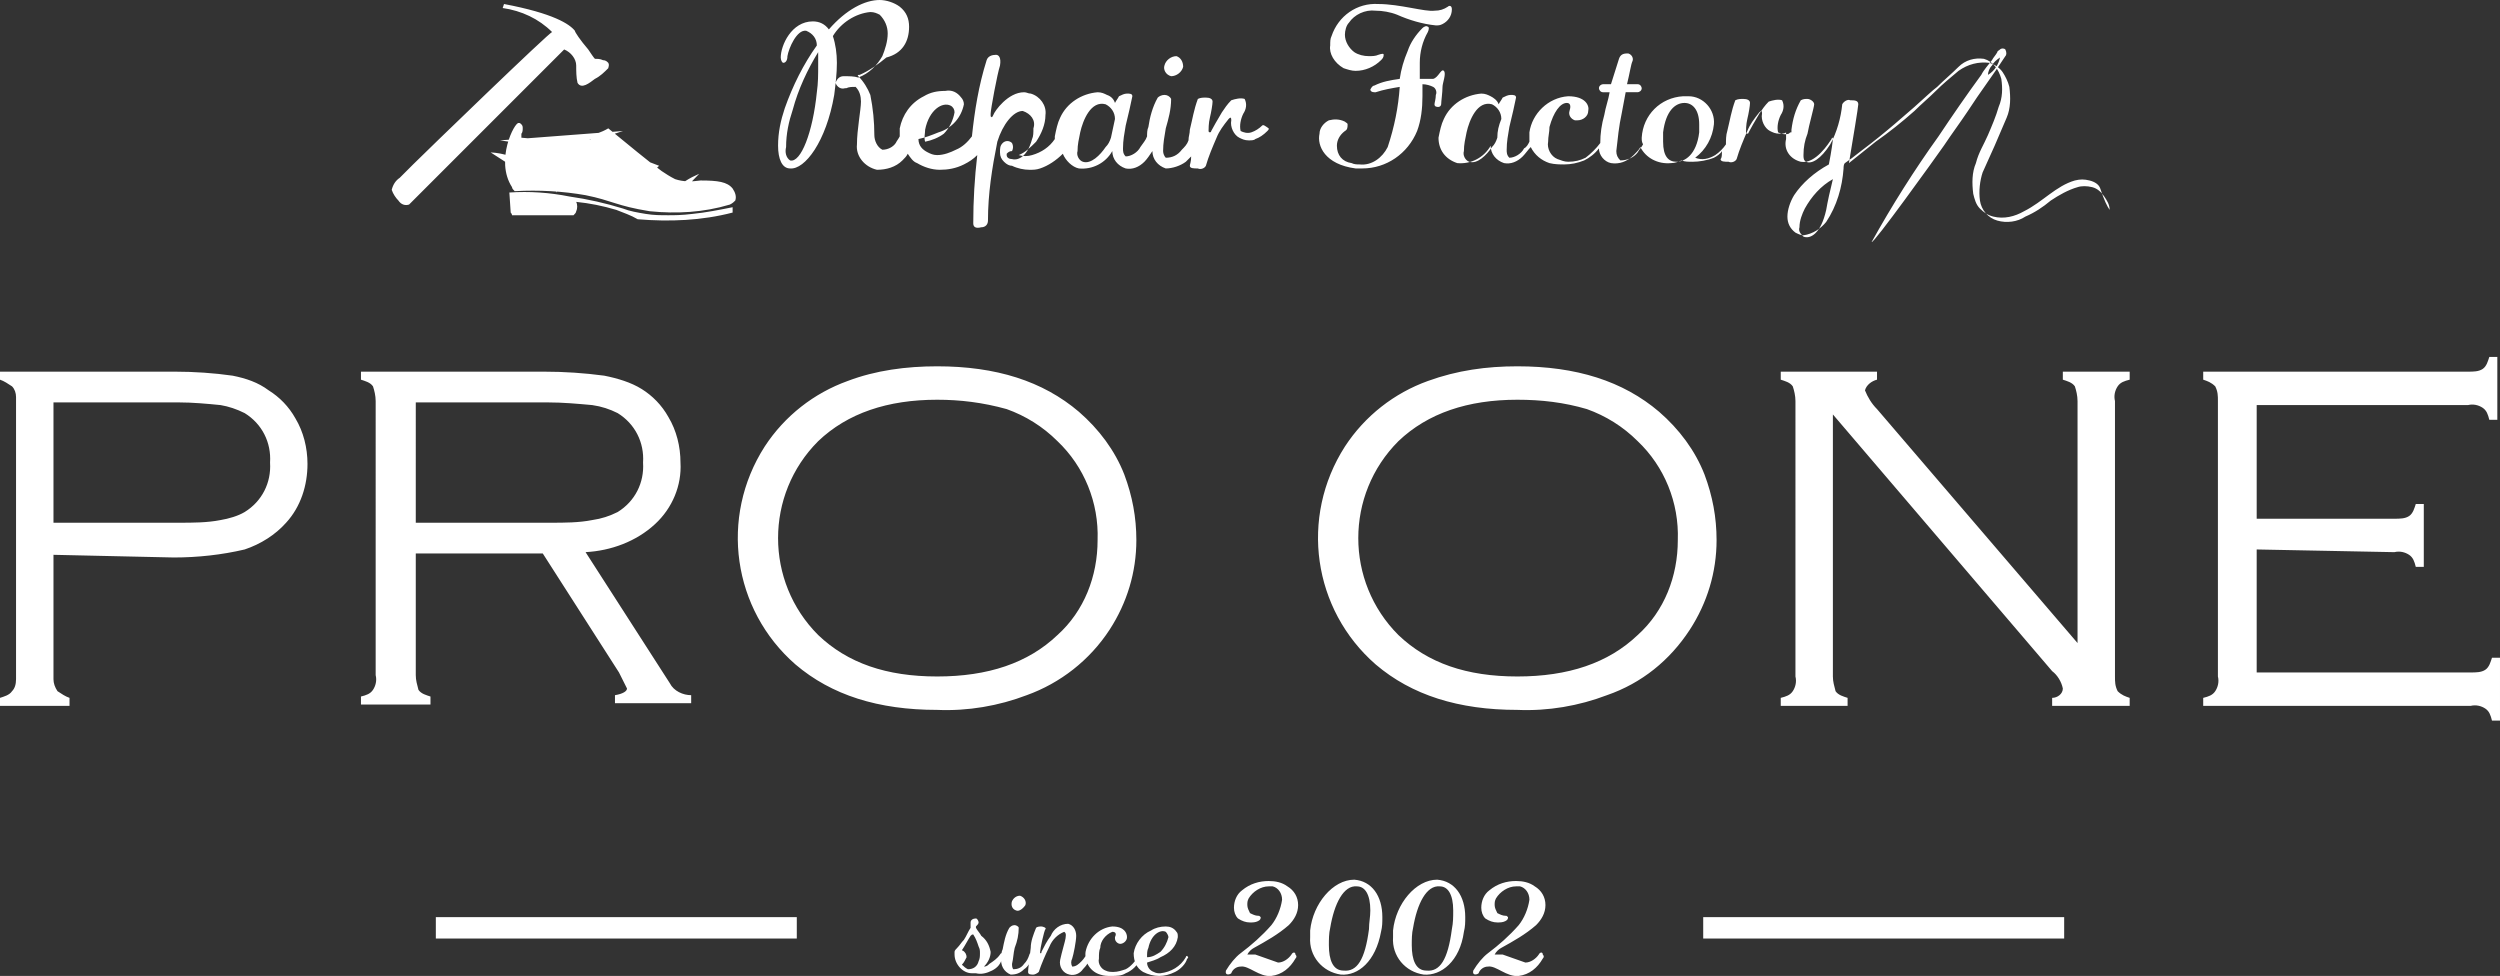<?xml version="1.0" encoding="utf-8"?>
<!-- Generator: Adobe Illustrator 19.2.1, SVG Export Plug-In . SVG Version: 6.00 Build 0)  -->
<svg version="1.1" id="レイヤー_1" xmlns="http://www.w3.org/2000/svg" xmlns:xlink="http://www.w3.org/1999/xlink" x="0px"
	 y="0px" viewBox="0 0 187 73" style="enable-background:new 0 0 187 73;" xml:space="preserve">
<rect x="0" y="0" width="187" height="73" fill="#333333" stroke="none"/>
<style type="text/css">
	.st0{fill:#FFFFFF;}
</style>
<path id="logo2.svg" class="st0" d="M4,41.5v9.3c0,0.3,0.1,0.6,0.3,0.9c0.3,0.2,0.6,0.4,0.9,0.5v0.6H0v-0.6c0.3-0.1,0.7-0.2,0.9-0.5
	c0.2-0.2,0.3-0.5,0.3-0.9V29.7c0-0.3-0.1-0.6-0.3-0.8c-0.3-0.2-0.6-0.4-0.9-0.5v-0.6h13.1c1.4,0,2.9,0.1,4.3,0.3
	c1,0.2,1.9,0.5,2.7,1.1c0.8,0.5,1.5,1.2,2,2.1c0.6,1,0.9,2.2,0.9,3.4c0,1.6-0.5,3.2-1.6,4.4c-0.8,0.9-1.9,1.6-3.1,2
	c-1.7,0.4-3.5,0.6-5.3,0.6L4,41.5L4,41.5z M4,39.1h9.4c1,0,2.1,0,3.1-0.2c0.6-0.1,1.3-0.3,1.8-0.6c1.3-0.8,2-2.2,1.9-3.7
	c0.1-1.5-0.6-2.9-1.9-3.7c-0.6-0.3-1.2-0.5-1.8-0.6c-1-0.1-2.1-0.2-3.1-0.2H4V39.1L4,39.1z M31.1,41.5v9c0,0.4,0.1,0.7,0.2,1.1
	c0.2,0.3,0.6,0.4,0.9,0.5v0.6H27v-0.6c0.4-0.1,0.7-0.2,0.9-0.5c0.2-0.3,0.3-0.7,0.2-1.1V30c0-0.4-0.1-0.8-0.2-1.1
	c-0.2-0.3-0.6-0.4-0.9-0.5v-0.6h13.7c1.5,0,3,0.1,4.5,0.3c1,0.2,2,0.5,2.8,1c0.8,0.5,1.5,1.2,2,2.1c0.6,1,0.9,2.2,0.9,3.4
	c0.1,1.7-0.6,3.4-1.9,4.6c-1.4,1.3-3.3,2-5.2,2.1l6.3,9.8c0.3,0.6,1,0.9,1.6,0.9v0.6H46v-0.6c0.6-0.1,0.9-0.3,0.9-0.5
	c-0.2-0.4-0.4-0.8-0.6-1.2l-5.7-8.9H31.1z M31.1,39.1h10.1c1,0,2.1,0,3.1-0.2c0.7-0.1,1.3-0.3,1.9-0.6c1.3-0.8,2-2.2,1.9-3.7
	c0.1-1.5-0.6-2.9-1.9-3.7c-0.6-0.3-1.2-0.5-1.9-0.6c-1.1-0.1-2.2-0.2-3.3-0.2h-9.9V39.1L31.1,39.1z M70.1,27.4
	c4.4,0,7.9,1.1,10.6,3.4c1.5,1.3,2.7,2.9,3.4,4.7c0.6,1.6,0.9,3.2,0.9,4.9c0,2.4-0.7,4.7-2,6.7c-1.5,2.3-3.7,4-6.2,4.9
	c-2.1,0.8-4.4,1.2-6.7,1.1c-4.4,0-7.9-1.1-10.6-3.4c-4.7-4.1-5.7-11-2.3-16.3c1.5-2.3,3.7-4,6.2-4.9C65.5,27.7,67.8,27.4,70.1,27.4
	L70.1,27.4z M70.1,29.9c-3.7,0-6.7,1-8.9,3.1c-4,4-4,10.5,0,14.5c2.2,2.1,5.1,3.1,8.9,3.1c3.8,0,6.8-1,9-3.1c2-1.8,3-4.4,3-7.1
	c0.1-2.8-1-5.5-3-7.4c-1.1-1.1-2.4-1.9-3.8-2.4C73.5,30.1,71.8,29.9,70.1,29.9L70.1,29.9z M113.5,27.4c4.4,0,7.9,1.1,10.6,3.4
	c1.5,1.3,2.7,2.9,3.4,4.7c0.6,1.6,0.9,3.2,0.9,4.9c0,2.4-0.7,4.7-2,6.7c-1.5,2.3-3.6,4-6.2,4.9c-2.1,0.8-4.4,1.2-6.7,1.1
	c-4.4,0-7.9-1.1-10.6-3.4c-4.7-4.1-5.7-11-2.3-16.3c1.5-2.3,3.7-4,6.2-4.9C109,27.7,111.2,27.4,113.5,27.4L113.5,27.4z M113.5,29.9
	c-3.7,0-6.7,1-8.9,3.1c-4,4-4,10.5,0,14.5c2.2,2.1,5.1,3.1,8.9,3.1c3.8,0,6.8-1,9-3.1c2-1.8,3-4.4,3-7.1c0.1-2.8-1-5.5-3-7.4
	c-1.1-1.1-2.4-1.9-3.8-2.4C117,30.1,115.3,29.9,113.5,29.9L113.5,29.9z M137.1,31v19.6c0,0.4,0.1,0.7,0.2,1.1
	c0.2,0.3,0.6,0.4,0.9,0.5v0.6h-5v-0.6c0.4-0.1,0.7-0.2,0.9-0.5c0.2-0.3,0.3-0.7,0.2-1.1V30c0-0.4-0.1-0.8-0.2-1.1
	c-0.2-0.3-0.6-0.4-0.9-0.5v-0.6h7.2v0.6c-0.4,0.1-0.8,0.4-0.9,0.8c0.2,0.5,0.5,1,0.9,1.4l15,17.5V30c0-0.4-0.1-0.8-0.2-1.1
	c-0.2-0.3-0.6-0.4-0.9-0.5v-0.6h5v0.6c-0.4,0.1-0.7,0.2-0.9,0.5c-0.2,0.3-0.3,0.7-0.2,1.1v20.6c0,0.4,0,0.7,0.2,1.1
	c0.3,0.3,0.6,0.4,0.9,0.5v0.6h-5.8v-0.6c0.4,0,0.8-0.3,0.8-0.7c-0.1-0.5-0.4-1-0.8-1.3L137.1,31z M168.8,41.1v9.2h16
	c0.4,0,0.8,0,1.1-0.2c0.3-0.2,0.4-0.6,0.5-0.9h0.6v4.7h-0.6c-0.1-0.4-0.2-0.7-0.5-0.9c-0.3-0.2-0.7-0.3-1.1-0.2h-20v-0.6
	c0.4-0.1,0.7-0.2,0.9-0.5c0.2-0.3,0.3-0.7,0.2-1.1V30c0-0.4,0-0.7-0.2-1.1c-0.3-0.3-0.6-0.4-0.9-0.5v-0.6h19.8c0.4,0,0.8,0,1.1-0.2
	c0.3-0.2,0.4-0.6,0.5-0.9h0.6v4.7h-0.6c-0.1-0.4-0.2-0.7-0.5-0.9c-0.3-0.2-0.7-0.3-1.1-0.2h-15.8v8.5h10.3c0.4,0,0.8,0,1.1-0.2
	c0.3-0.2,0.4-0.6,0.5-0.9h0.6v4.7h-0.6c-0.1-0.4-0.2-0.7-0.5-0.9c-0.3-0.2-0.7-0.3-1.1-0.2L168.8,41.1L168.8,41.1z M45.5,4.7
	c-0.1-0.1-0.2-0.2-0.4-0.2c-0.2-0.1-0.4-0.1-0.6-0.1h0C44.4,4.3,44.2,4,44,3.7c-0.6-0.7-1-1.3-1-1.4c-0.4-0.5-1.6-1.3-5.3-2
	l-0.1,0.3c1.4,0.2,2.7,0.8,3.7,1.8c-0.1-0.1-9.6,9.1-10.4,9.9l-1,1c-0.3,0.2-0.5,0.5-0.6,0.9c0.1,0.3,0.3,0.6,0.5,0.8
	c0.2,0.3,0.5,0.4,0.8,0.3L42.2,3.7c0.5,0.2,0.9,0.7,0.9,1.2c0,0.4,0,0.9,0.1,1.3c0.3,0.5,0.9,0,1.3-0.3c0.4-0.2,0.7-0.5,1-0.8
	C45.5,5,45.6,4.9,45.5,4.7L45.5,4.7z M38.8,9.2c0.1,0,0.1,0,0.2,0.1c0.1,0.1,0.1,0.2,0.1,0.3c0,0.1,0,0.3-0.1,0.4c0,0.1,0,0.2,0,0.3
	c0.9,0.1,1.7,0.1,2.6,0.1c0.7,0,1.5-0.1,2.2-0.2c0.6-0.1,1.2-0.3,1.7-0.6c1.6,1.3,2.9,2.4,4,3.2c0.3,0.2,0.6,0.4,1,0.6
	c0.6,0.2,1.2,0.2,1.9,0.1c1.3,0,2,0.1,2.4,0.6c0.2,0.3,0.3,0.6,0.2,0.9c-0.1,0.1-0.2,0.2-0.4,0.3c-2,0.6-4,0.7-6,0.5
	c-2.5-0.4-2.8-0.8-4.8-1.2c-1.7-0.3-3.5-0.4-5.3-0.3c-0.1-0.1-0.2-0.2-0.2-0.3C37,12,38.5,9.1,38.8,9.2L38.8,9.2z M38.1,14.4
	c1.5-0.1,3,0,4.5,0.3c1.4,0.2,2.7,0.5,4,0.9c0.5,0.2,1.1,0.3,1.7,0.4c0.6,0.1,1.1,0.1,1.7,0.1c0.4,0,1,0,1.8-0.1c1-0.1,2-0.3,3-0.5
	v0.4c-2.3,0.6-4.7,0.7-7.1,0.5c-0.5-0.3-1.1-0.5-1.6-0.7c-1-0.3-2-0.5-3-0.6c0.1,0.2,0.1,0.5,0,0.7c0,0.1-0.1,0.2-0.2,0.3h-4.6
	c0-0.1-0.1-0.2-0.1-0.2L38.1,14.4L38.1,14.4z M46.4,11c0,0.2-0.1,0.3-0.3,0.3c-0.2,0-0.3-0.1-0.3-0.3c0-0.2,0.1-0.3,0.3-0.3
	C46.3,10.7,46.4,10.9,46.4,11L46.4,11z M47.1,11.7c0,0.2-0.1,0.3-0.3,0.3c-0.2,0-0.3-0.1-0.3-0.3c0-0.2,0.1-0.3,0.3-0.3
	C47,11.4,47.1,11.5,47.1,11.7L47.1,11.7z M47.9,12.3c0,0.2-0.1,0.3-0.3,0.3c-0.2,0-0.3-0.1-0.3-0.3c0-0.2,0.1-0.3,0.3-0.3
	C47.8,12,47.9,12.1,47.9,12.3L47.9,12.3z M41.6,14.4c0.3-0.9,0.9-1.7,1.6-2.3c0.5-0.4,1.1-0.7,1.7-0.8 M145.4,10.9
	c0.6-0.9,1.2-1.7,1.8-2.6c0.9-1.4,1.9-2.7,2.8-4.1c0.1-0.1,0.1-0.3,0-0.5c-0.1-0.1-0.3-0.1-0.4,0c-0.1,0.1-0.2,0.1-0.2,0.2
	c-0.1,0.2-0.3,0.4-0.4,0.6c-0.3,0.4-0.6,0.7-0.8,1.1c-1.1,1.5-2.2,3.1-3.2,4.6c-1.8,2.5-3.5,5.2-5,7.9
	C140.1,18.3,144.7,11.9,145.4,10.9z M149,4.9c0.1-0.2,0.3-0.4,0.6-0.6c-0.1,0.5-0.4,1-0.9,1.3C148.7,5.4,148.8,5.1,149,4.9L149,4.9z
	 M38.8,9.2c0.1,0,0.1,0,0.2,0.1c0.1,0.1,0.1,0.2,0.1,0.3c0,0.1,0,0.3-0.1,0.4c0,0.1,0,0.2,0,0.3c0.9,0.1,1.7,0.1,2.6,0.1
	c0.7,0,1.5-0.1,2.2-0.2c0.6-0.1,1.2-0.3,1.7-0.6c1.6,1.3,2.9,2.4,4,3.2c0.3,0.2,0.6,0.4,1,0.6c0.6,0.2,1.2,0.2,1.9,0.1
	c1.3,0,2,0.1,2.4,0.6c0.2,0.3,0.3,0.6,0.2,0.9c-0.1,0.1-0.2,0.2-0.4,0.3c-2,0.6-4,0.7-6,0.5c-2.5-0.4-2.8-0.8-4.8-1.2
	c-1.7-0.3-3.5-0.4-5.3-0.3c-0.1-0.1-0.2-0.2-0.2-0.3C37,12,38.5,9.1,38.8,9.2L38.8,9.2z M37.4,10.5c3.1,0.5,6.3,0.3,9.2-0.7
	 M44.1,10.4c0.6,0.7,1.3,1.3,2.1,1.9c0.4,0.4,1,0.7,1.6,0.8c0.6,0,1.1-0.3,1.5-0.7 M36.7,11.4c1.9,0.1,3.6,1.2,4.5,2.9 M52.3,13
	c-0.7,0.3-1.4,0.7-1.9,1.3c-0.4,0.5-0.7,1-0.9,1.6 M87.6,5.7c0.4,0,0.8-0.3,0.9-0.7c0-0.4-0.2-0.7-0.5-0.8c-0.4,0-0.8,0.3-0.9,0.7
	C87,5.2,87.2,5.6,87.6,5.7L87.6,5.7z M94.4,9.4c-0.2,0.2-0.5,0.4-0.8,0.5c-0.3,0.1-0.6,0-0.8-0.1c-0.1-0.4,0-0.9,0.2-1.3
	c0.2-0.3,0.3-0.7,0.1-1.1c-0.3-0.1-0.7,0-1,0.1c-0.3,0.3-0.5,0.6-0.7,0.9c-0.3,0.5-0.7,1.2-0.8,1.4c0,0.1-0.1,0.1-0.1,0.1
	c0,0-0.1,0-0.1-0.1c0-0.1,0-0.6,0.1-1c0.1-0.4,0.2-1,0.2-1.2c0-0.2-0.2-0.3-0.5-0.3c-0.2,0-0.4,0-0.6,0.1c-0.3,0.8-0.4,1.5-0.6,2.3
	c0,0.3-0.1,0.5-0.1,0.8c-0.1,0.3-0.3,0.5-0.5,0.7c-0.3,0.4-0.7,0.6-1.2,0.6c-0.1-0.1-0.2-0.3-0.2-0.5c0-0.6,0.1-1.1,0.2-1.7
	c0.2-0.7,0.4-1.4,0.4-2.2c-0.1-0.2-0.3-0.3-0.5-0.3c-0.2,0-0.4,0.1-0.5,0.2c-0.4,0.7-0.6,1.5-0.7,2.2c-0.1,0.2-0.1,0.5-0.1,0.7
	c-0.1,0.3-0.3,0.5-0.5,0.8c-0.2,0.4-0.7,0.7-1.1,0.7c-0.2-0.2-0.2-0.4-0.2-0.6c0-0.6,0.1-1.1,0.2-1.7c0.2-0.8,0.4-1.7,0.5-2.2
	c0-0.2-0.2-0.2-0.4-0.2c-0.2,0-0.4,0.1-0.6,0.2c-0.1,0.2-0.2,0.3-0.3,0.5c-0.1-0.3-0.3-0.5-0.6-0.6c-0.2-0.1-0.4-0.2-0.7-0.2
	c-1.2,0.1-2.3,0.8-2.8,1.9c-0.2,0.4-0.3,0.9-0.4,1.4c0,0.1,0,0.1,0,0.2c-0.4,0.6-1,1-1.7,1.2c-0.3,0.1-0.7,0.1-1,0
	c0.5-0.2,0.9-0.6,1.3-1c0.4-0.6,0.7-1.3,0.7-2c0.1-0.7-0.4-1.4-1.1-1.6c-0.2,0-0.3-0.1-0.5-0.1c-1.2,0-2.2,1.4-2.3,1.7
	c-0.1,0.2-0.1,0.2-0.2,0.1c0-0.1,0-0.2,0-0.2c0-0.3,0.5-3,0.7-3.6c0.1-0.6-0.1-0.8-0.3-0.8c-0.3,0-0.6,0.1-0.7,0.4
	c-0.6,1.9-0.9,3.8-1.1,5.7c-0.3,0.4-0.7,0.8-1.2,1c-0.4,0.2-0.9,0.4-1.4,0.4c-0.3,0-0.5-0.1-0.7-0.2c-0.4-0.2-0.7-0.5-0.7-1
	c0.5-0.1,1-0.3,1.5-0.5c1-0.3,1.7-1.1,1.9-2.1c0-0.2-0.1-0.4-0.2-0.5c-0.3-0.4-0.7-0.6-1.2-0.5c-0.6,0-1.1,0.1-1.6,0.4
	c-1,0.5-1.6,1.4-1.8,2.4c0,0.2,0,0.4,0,0.6c-0.1,0.2-0.2,0.3-0.3,0.5c-0.2,0.3-0.6,0.5-1,0.5c-0.4-0.2-0.6-0.7-0.6-1.1
	c0-1-0.1-2-0.3-3c-0.2-0.5-0.5-1-0.9-1.4c-0.1-0.1,0-0.1,0.1-0.1c0.7-0.3,1.4-0.8,2-1.3C67.5,4,68,3.1,68,2c0-0.6-0.2-1.1-0.7-1.5
	c-0.4-0.3-1-0.5-1.5-0.5c-1.1,0-2.5,0.7-3.8,2.2c-0.3-0.4-0.7-0.6-1.2-0.6c-1.6,0-2.4,1.8-2.4,2.7c0,0.2,0.1,0.4,0.2,0.4
	c0.1,0,0.3-0.1,0.3-0.5c0.1-0.6,0.7-2,1.4-1.9c0.5,0.2,0.8,0.6,0.8,1.1c-1,1.4-1.8,3-2.4,4.7c-0.3,0.9-0.5,1.8-0.5,2.8
	c0,1,0.3,1.7,0.9,1.7c1.1,0.1,2.7-2,3.3-5.5c0.1-0.8,0.2-1.6,0.2-2.4c0-0.7-0.1-1.4-0.3-2C62.9,1.7,64,1,65.1,0.9
	c0.3,0,0.5,0.1,0.7,0.2c0.4,0.4,0.6,0.9,0.6,1.4c0,0.6-0.2,1.2-0.4,1.7c-0.4,0.7-1,1.3-1.8,1.6c-0.3-0.1-0.7-0.1-1.1-0.1
	c-0.3,0-0.5,0.2-0.6,0.5c0,0,0,0,0,0c0.1,0.3,0.4,0.5,0.7,0.4c0,0,0,0,0.1,0c0.2-0.1,0.4-0.1,0.7-0.1c0.3,0.3,0.4,0.7,0.4,1.1
	c0,0.6-0.3,2.1-0.3,3.2c-0.1,0.9,0.6,1.7,1.5,1.9c0.7,0,1.4-0.2,1.9-0.7c0.2-0.2,0.3-0.3,0.4-0.5c0.2,0.3,0.4,0.6,0.7,0.7
	c0.5,0.3,1.1,0.5,1.7,0.5c0.6,0,1.2-0.1,1.8-0.4c0.4-0.2,0.7-0.4,1-0.7c-0.2,1.7-0.3,3.4-0.3,5.1c0,0.3,0.2,0.4,0.6,0.3
	c0.3,0,0.5-0.2,0.5-0.5c0,0,0,0,0,0c0-2,0.3-3.9,0.7-5.9c0.4-1.3,1.2-2.3,1.9-2.3c0.6,0.2,1,0.7,0.8,1.3c0,0.3,0,0.6-0.1,0.8
	c-0.4,1.5-1.2,1.6-1.5,1.5c-0.2,0-0.4-0.1-0.4-0.3c0,0,0,0,0-0.1c0.1-0.1,0.2-0.2,0.4-0.2c0.1-0.2,0.1-0.4,0-0.6
	c-0.2-0.2-0.5-0.2-0.7,0c-0.2,0.2-0.2,0.4-0.2,0.7c0,0.3,0.1,0.5,0.3,0.7c0.2,0.2,0.4,0.3,0.6,0.3c0.4,0.2,0.9,0.3,1.3,0.3
	c0.3,0,0.5,0,0.8-0.1c0.6-0.2,1.2-0.6,1.7-1.1c0.2,0.5,0.7,1,1.2,1.1c1,0.1,2-0.4,2.5-1.3c0,0.6,0.4,1.1,1,1.3
	c0.5,0.1,1-0.1,1.4-0.5c0.2-0.2,0.4-0.5,0.6-0.8c0,0.6,0.4,1.1,1,1.3c0.5,0,1.1-0.2,1.5-0.5c0.1-0.1,0.3-0.3,0.4-0.4
	c0,0.4-0.1,0.6-0.1,0.7c0,0.2,0.3,0.2,0.6,0.2c0.2,0.1,0.5,0,0.6-0.2c0.2-0.7,0.5-1.4,0.8-2.1c0.2-0.5,0.5-0.9,0.9-1.4
	c0.1-0.1,0.2-0.2,0.2,0.1c-0.1,0.5,0.2,1.1,0.6,1.3c0.2,0.1,0.4,0.2,0.7,0.2c0.2,0,0.4,0,0.5-0.1c0.3-0.1,0.6-0.3,0.9-0.6
	c0.1-0.1,0.1-0.1,0.1-0.2C94.6,9.4,94.5,9.3,94.4,9.4C94.4,9.4,94.4,9.4,94.4,9.4L94.4,9.4z M61.1,6.9c-0.3,3-1.2,5.3-2,5.1
	c-0.3-0.2-0.4-0.6-0.3-1c0-1,0.2-1.9,0.5-2.8c0.4-1.5,1.1-3,1.9-4.3c0,0.3,0,0.6,0,0.9C61.2,5.6,61.2,6.2,61.1,6.9z M69.2,9.7
	c0.3-1.5,1.3-2.1,1.9-1.8c0.2,0.1,0.3,0.3,0.3,0.5C71.3,9,71,9.6,70.6,10c-0.4,0.3-0.9,0.5-1.4,0.6C69.1,10.3,69.2,10,69.2,9.7z
	 M83.1,10.3c-0.1,0.3-0.2,0.5-0.4,0.7c-0.4,0.6-1.1,1.3-1.7,1.1c-0.3-0.1-0.5-0.5-0.4-0.8c0-0.5,0.1-0.9,0.2-1.4
	c0.2-0.9,0.8-2.4,1.9-2.1c0.4,0.2,0.7,0.6,0.7,1.1C83.3,9.4,83.2,9.8,83.1,10.3L83.1,10.3z M107.2,5.9c-0.3,0-0.7,0-1,0
	c0-0.2,0-0.5,0-0.7c0-0.2,0-0.3,0-0.5c0-0.8,0.2-1.6,0.6-2.3c0.1-0.2,0.1-0.4,0-0.4c-0.1-0.1-0.3,0-0.4,0.1
	c-0.5,0.5-0.9,1.1-1.1,1.7c-0.3,0.7-0.5,1.4-0.6,2.1c-0.7,0.1-1.3,0.2-1.9,0.5c-0.1,0-0.2,0.1-0.3,0.3c0,0.1,0.1,0.2,0.3,0.2
	c0,0,0,0,0.1,0c0.6-0.2,1.2-0.3,1.8-0.4c-0.1,1.5-0.4,3-0.9,4.5c-0.4,0.8-1.2,1.4-2.1,1.3c-0.2,0-0.4,0-0.6-0.1
	c-0.7-0.1-1.1-0.6-1.1-1.3c0-0.4,0.2-0.8,0.6-1.1c0.2-0.1,0.2-0.3,0.2-0.5c0-0.1-0.1-0.1-0.2-0.2c-0.4-0.2-0.8-0.2-1.2-0.1
	c-0.4,0.2-0.7,0.6-0.7,1c-0.2,0.9,0.4,2.3,2.7,2.6c0.2,0,0.4,0,0.5,0c1.8,0,3.4-1.1,4.1-2.8c0.3-0.8,0.4-1.7,0.4-2.6
	c0-0.3,0-0.6,0-0.9c0.3,0,0.6,0.1,0.8,0.2c0.2,0.1,0.3,0.4,0.2,0.6c0,0.3-0.1,0.6-0.1,0.7c0,0.2,0.2,0.2,0.3,0.2
	c0.1,0,0.2-0.1,0.2-0.2c0-0.2,0.1-0.9,0.1-1.3c0-0.3,0.3-1,0.1-1.2S107.6,5.8,107.2,5.9z M100.5,5.1c0.3,0.1,0.6,0.2,0.9,0.2
	c0.7,0,1.4-0.3,1.9-0.8c0.1-0.1,0.2-0.2,0.2-0.4c0-0.1-0.1-0.1-0.4,0c-0.2,0.1-0.5,0.1-0.7,0.1c-0.4,0-0.8-0.1-1.1-0.3
	c-0.4-0.3-0.7-0.8-0.7-1.3c0-0.3,0.1-0.7,0.3-0.9c0.4-0.6,1.2-1,2-0.9c0.5,0,1.1,0.1,1.6,0.3c0.9,0.4,1.9,0.7,2.9,0.8
	c0.2,0,0.3,0,0.5-0.1c0.4-0.2,0.7-0.6,0.7-1.1c0-0.3-0.2-0.3-0.3-0.2c-0.3,0.2-0.6,0.3-1,0.3c-0.7,0.1-2.6-0.5-4.2-0.5
	c-1.6-0.1-3,0.9-3.5,2.4c-0.1,0.2-0.1,0.4-0.1,0.7C99.4,4,99.8,4.7,100.5,5.1L100.5,5.1z M157.8,15.7c0-0.4-0.2-0.7-0.4-1
	c-0.2-0.3-0.5-0.6-0.9-0.7c-0.4-0.1-0.8-0.1-1.1,0c-0.7,0.2-1.4,0.6-2,1c-0.6,0.5-1.2,0.9-1.9,1.2c-0.6,0.4-1.4,0.5-2.1,0.3
	c-0.7-0.2-1.2-0.8-1.3-1.5c-0.1-0.7,0-1.5,0.2-2.1c0.3-0.7,0.6-1.3,0.9-2c0.3-0.7,0.6-1.4,0.9-2.1c0.3-0.7,0.3-1.5,0.2-2.3
	c-0.1-0.4-0.3-0.8-0.5-1.1c-0.2-0.3-0.6-0.6-1-0.7c-0.8-0.1-1.6,0.1-2.3,0.6c-0.6,0.5-1.2,1-1.7,1.5c-0.5,0.5-1.1,1-1.6,1.5
	c-0.9,0.8-1.9,1.6-2.9,2.3l-2,1.6c0.3-1.8,0.7-4.2,0.7-4.4c0-0.3-0.3-0.3-0.6-0.3c-0.2-0.1-0.5,0.1-0.6,0.3c-0.1,1-0.4,2.1-0.9,3
	c-0.7,1.1-1.4,1.5-1.8,1.3c-0.2-0.1-0.2-0.3-0.2-0.5c0-0.6,0.1-1.1,0.3-1.6c0.1-0.6,0.5-2,0.5-2.2c0-0.2-0.3-0.4-0.5-0.4
	c-0.2,0-0.3,0-0.5,0.1c-0.4,0.7-0.6,1.4-0.7,2.2c0,0.1,0,0.2,0,0.2c-0.1,0-0.1,0-0.2,0.1c-0.3,0.1-0.6,0-0.8-0.1
	c-0.1-0.4,0-0.9,0.2-1.3c0.2-0.3,0.3-0.7,0.1-1.1c-0.3-0.1-0.7,0-1,0.1c-0.3,0.3-0.5,0.6-0.7,0.9c-0.3,0.5-0.7,1.2-0.8,1.4
	c0,0.1-0.1,0.1-0.1,0.1c0,0-0.1,0-0.1-0.1c0-0.1,0-0.6,0.1-1c0.1-0.4,0.2-1,0.2-1.2s-0.2-0.3-0.5-0.3c-0.2,0-0.4,0-0.6,0.1
	c-0.3,0.8-0.4,1.5-0.6,2.3c-0.1,0.3-0.1,0.7-0.1,1c-0.2,0.3-0.5,0.6-0.8,0.8c-0.5,0.3-1,0.4-1.5,0.2c0.8-0.6,1.3-1.5,1.4-2.5
	c0.1-1.1-0.8-2.1-1.9-2.1c-0.1,0-0.3,0-0.4,0c-1.7,0.1-3,1.4-3.1,3.1c0,0.2,0,0.3,0.1,0.5c-0.1,0.2-0.3,0.4-0.4,0.6
	c-0.3,0.4-0.8,0.6-1.3,0.6c-0.2-0.2-0.3-0.4-0.3-0.7c0.1-0.9,0.2-1.9,0.4-2.8c0.1-0.5,0.2-1.1,0.3-1.6h0.9c0.1,0,0.3-0.1,0.3-0.3
	c0,0,0,0,0,0c0-0.1-0.1-0.3-0.3-0.3h-0.8c0.2-0.8,0.3-1.5,0.4-1.7c0.1-0.2,0-0.5-0.3-0.6c0,0-0.1,0-0.1,0c-0.3,0-0.5,0.1-0.6,0.4
	c-0.2,0.6-0.4,1.3-0.6,1.9h-0.6c-0.1,0-0.3,0.1-0.3,0.3c0,0.1,0.1,0.3,0.3,0.3c0,0,0,0,0,0h0.5c-0.1,0.6-0.3,1.1-0.4,1.7
	c-0.2,0.7-0.3,1.4-0.3,2.1c0,0,0,0,0,0c-0.3,0.4-0.7,0.8-1.1,1.1c-0.4,0.2-0.8,0.3-1.3,0.3c-0.3,0-0.5-0.1-0.8-0.2
	c-0.5-0.2-0.8-0.8-0.7-1.3c0-0.4,0.1-0.7,0.1-1.1c0.3-1.1,0.8-1.8,1.3-1.8c0.3,0,0.3,0.3,0.2,0.6c-0.1,0.3,0.1,0.6,0.4,0.7
	c0.1,0,0.1,0,0.2,0c0.4,0,0.8-0.3,0.8-0.7c0,0,0,0,0,0c0.1-0.4-0.2-1.1-1.5-1.1c-1.5,0.1-2.7,1.3-2.9,2.7c0,0.2,0,0.5,0,0.7
	c-0.1,0.2-0.2,0.4-0.4,0.5c-0.2,0.4-0.7,0.7-1.1,0.7c-0.2-0.2-0.2-0.4-0.2-0.6c0-0.6,0.1-1.1,0.2-1.7c0.2-0.8,0.4-1.7,0.5-2.2
	c0-0.2-0.2-0.2-0.4-0.2c-0.2,0-0.4,0.1-0.6,0.2c-0.1,0.2-0.2,0.3-0.3,0.5c-0.1-0.3-0.4-0.5-0.6-0.6c-0.2-0.1-0.4-0.2-0.7-0.2
	c-1.2,0.1-2.3,0.8-2.8,1.9c-0.2,0.4-0.3,0.9-0.4,1.4c0,0.9,0.5,1.6,1.4,1.9c1,0.1,2-0.4,2.5-1.3c0,0.6,0.4,1.1,1,1.3
	c0.5,0.1,1-0.1,1.4-0.5c0.2-0.2,0.4-0.5,0.6-0.7c0.3,0.6,0.8,1,1.4,1.2c0.4,0.1,0.8,0.1,1.1,0.1c0.5,0,1-0.1,1.5-0.3
	c0.4-0.2,0.8-0.5,1.1-0.9c0,0.5,0.4,1,0.9,1.1c0.6,0.1,1.2-0.1,1.7-0.6c0.2-0.2,0.4-0.4,0.5-0.6c0.4,0.8,1.3,1.3,2.3,1.2
	c0.3,0,0.5-0.1,0.8-0.2c0.2,0.1,0.5,0.1,0.8,0.1c0.5,0,1.1-0.1,1.6-0.3c0.2-0.1,0.5-0.3,0.6-0.5c0,0.3,0,0.5-0.1,0.6
	c0,0.2,0.3,0.2,0.6,0.2c0.2,0.1,0.5,0,0.6-0.2c0.2-0.7,0.5-1.4,0.8-2.1c0.2-0.5,0.5-0.9,0.9-1.4c0.1-0.1,0.2-0.2,0.2,0.1
	c-0.1,0.5,0.2,1.1,0.6,1.3c0.2,0.1,0.4,0.2,0.7,0.2c0.2,0,0.4,0,0.5-0.1c0,0,0,0,0,0c0,0.2,0,0.4,0,0.5c-0.2,0.8,0.3,1.5,1.1,1.7
	c1.1,0.2,2.1-1.4,2.3-1.7c0-0.1,0.1-0.1,0.1-0.1c0,0,0,0.1,0,0.1c0,0.1-0.1,0.9-0.3,1.9c-1.1,0.6-2,1.4-2.6,2.3
	c-0.3,0.5-0.5,1.1-0.5,1.6c0,0.5,0.2,0.9,0.6,1.2c0.2,0.1,0.4,0.2,0.6,0.2c0.7-0.1,1.3-0.5,1.7-1c0.8-1.2,1.2-2.6,1.3-4
	c0-0.1,0-0.3,0.1-0.4c0.3-0.2,0.7-0.5,1.2-0.9c2-1.5,3.4-2.8,4-3.3c0.9-0.8,1.3-1.2,1.7-1.5c0.5-0.5,1.1-1,1.6-1.5
	c0.5-0.5,1.2-0.7,1.9-0.6c0.7,0.2,1.1,0.8,1.3,1.5c0.1,0.7,0.1,1.4-0.2,2.1c-0.2,0.7-0.5,1.4-0.8,2.1c-0.3,0.7-0.7,1.3-0.9,2.1
	c-0.3,0.7-0.3,1.5-0.2,2.3c0.1,0.4,0.2,0.8,0.5,1.1c0.3,0.3,0.6,0.5,1,0.6c0.8,0.2,1.6,0,2.3-0.4c1.4-0.7,2.4-1.9,3.8-2.3
	c0.4-0.1,0.7-0.1,1.1,0c0.4,0.1,0.7,0.3,0.8,0.6C157.4,15,157.6,15.4,157.8,15.7C157.8,15.7,157.8,15.7,157.8,15.7L157.8,15.7z
	 M112,10.3c-0.1,0.3-0.2,0.5-0.4,0.7c-0.4,0.6-1.1,1.3-1.7,1.1c-0.3-0.1-0.5-0.5-0.4-0.8c0-0.5,0.1-0.9,0.2-1.4
	c0.2-0.9,0.8-2.4,1.9-2.1c0.4,0.2,0.7,0.6,0.7,1.1C112.1,9.4,112,9.8,112,10.3L112,10.3z M125.4,12.1c-0.6,0-1-0.4-1-1.5
	c0-0.2,0-0.5,0-0.7c0.2-1.6,0.9-2.2,1.6-2.2c0.6,0,1.1,0.5,1.1,1.6c0,0.2,0,0.4,0,0.6C126.9,11.6,126,12.1,125.4,12.1L125.4,12.1z
	 M136.6,15.7c-0.4,1.8-1.2,2.2-1.7,2c-0.2-0.2-0.4-0.4-0.3-0.7c0-0.5,0.2-1,0.4-1.4c0.5-0.9,1.2-1.7,2.1-2.2
	C136.9,14.2,136.7,15.1,136.6,15.7L136.6,15.7z M74.2,72.6c-0.4,0.2-0.8,0.3-1.2,0.2c-0.1,0-0.2,0-0.3,0c-0.7,0-1.3-0.7-1.3-1.4
	c0-0.1,0-0.1,0-0.2c0-0.1,0.1-0.2,0.2-0.3c0.2-0.2,0.3-0.4,0.5-0.6c0.2-0.3,0.3-0.6,0.5-0.9c0-0.1,0-0.3,0-0.4
	c0-0.2,0.2-0.3,0.4-0.3c0,0,0,0,0,0c0.1,0,0.2,0.2,0.2,0.3c0,0,0,0,0,0c0,0.1-0.1,0.2-0.2,0.3c0,0,0,0.1,0,0.1c0,0,0,0,0,0
	c0.1,0.2,0.3,0.4,0.4,0.6c0.4,0.3,0.6,0.7,0.7,1.2c0,0.4-0.2,0.8-0.5,1.1c0.2,0,0.3-0.1,0.4-0.2c0.3-0.2,0.6-0.4,0.8-0.7
	c0.1-0.2,0.3-0.1,0.2,0.1C74.9,72.1,74.6,72.4,74.2,72.6L74.2,72.6z M72.8,69.9c-0.1,0-0.1,0-0.2,0.1c-0.2,0.3-0.4,0.7-0.6,1
	c0,0-0.1,0.1,0,0.1c0.2,0.1,0.3,0.3,0.3,0.5c-0.1,0.2-0.2,0.4-0.3,0.5c0,0-0.1,0.1,0,0.1c0,0,0,0,0,0c0.1,0.1,0.2,0.2,0.4,0.3
	c0.4,0,0.7-0.2,0.8-0.6c0.1-0.2,0.1-0.4,0.1-0.6c0-0.2,0-0.3-0.1-0.5C73.1,70.5,73,70.2,72.8,69.9L72.8,69.9z M76.6,72.5
	c-0.3,0.3-0.6,0.4-1,0.4c-0.5-0.2-0.8-0.7-0.7-1.3c0-0.2,0-0.4,0.1-0.6c0.1-0.5,0.2-1.1,0.5-1.6c0.1-0.1,0.2-0.2,0.4-0.2
	c0.1,0,0.3,0.1,0.3,0.2c0,0.5-0.1,1-0.3,1.5c-0.1,0.4-0.1,0.8-0.2,1.2c0,0.1,0,0.3,0.1,0.4c0.3,0,0.6-0.1,0.8-0.4
	c0.2-0.2,0.3-0.4,0.4-0.7c0-0.1,0.1-0.1,0.1-0.1c0,0,0,0,0,0c0.1,0.1,0.1,0.1,0,0.2C77.1,72,76.9,72.3,76.6,72.5L76.6,72.5z
	 M76,68.1c-0.3-0.1-0.4-0.4-0.3-0.7c0.1-0.2,0.3-0.4,0.6-0.4c0.3,0.1,0.5,0.4,0.4,0.7C76.5,68,76.2,68.2,76,68.1L76,68.1z M81,72.5
	c-0.2,0.3-0.6,0.5-1,0.4c-0.5-0.1-0.8-0.6-0.7-1.1c0.1-0.5,0.4-1.5,0.4-1.6s0.1-0.4-0.1-0.5c-0.5,0.2-0.9,0.6-1.1,1.1
	c-0.3,0.6-0.6,1.3-0.8,1.9c-0.1,0.1-0.3,0.2-0.4,0.2c-0.2,0-0.4,0-0.4-0.2s0.1-1,0.2-1.8c0-0.5,0.2-1,0.4-1.5
	c0.1-0.1,0.3-0.1,0.4-0.1c0.1,0,0.4,0.1,0.3,0.2s-0.4,1.5-0.4,1.7c0,0.1,0,0.1,0,0.1c0.1,0,0.1,0,0.1-0.1c0.2-0.4,0.4-0.8,0.7-1.2
	c0.2-0.5,0.7-0.9,1.3-0.9c0.4,0.1,0.6,0.5,0.6,0.9c0,0.4-0.2,1.4-0.3,1.7c-0.1,0.2-0.1,0.4,0,0.6c0.3,0,0.5-0.2,0.7-0.4
	c0.2-0.2,0.3-0.4,0.5-0.7c0-0.1,0.1-0.1,0.2-0.1c0,0,0,0,0,0c0.1,0.1,0.1,0.2,0,0.2C81.5,71.9,81.3,72.2,81,72.5L81,72.5z
	 M85.3,71.7c-0.2,0.5-0.6,0.9-1.1,1.1c-0.3,0.2-0.7,0.2-1.1,0.2c-0.3,0-0.5,0-0.8-0.1c-0.7-0.2-1.2-0.9-1.1-1.7c0.2-1,1-1.8,2-1.9
	c0.9,0,1.1,0.5,1.1,0.8c0,0.3-0.3,0.5-0.5,0.5c0,0,0,0,0,0c-0.2,0-0.4-0.2-0.4-0.4c0-0.1,0-0.1,0-0.1c0.1-0.2,0.1-0.4-0.2-0.4
	c-0.5,0.2-0.9,0.7-0.9,1.2c-0.1,0.2-0.1,0.5-0.1,0.8c-0.1,0.4,0.2,0.8,0.5,0.9c0.2,0.1,0.4,0.1,0.6,0.1c0.3,0,0.6-0.1,0.9-0.2
	c0.4-0.2,0.7-0.6,1-1c0-0.1,0.1-0.1,0.1,0c0,0,0,0,0,0C85.3,71.5,85.3,71.6,85.3,71.7L85.3,71.7z M87.9,72.7
	c-0.4,0.2-0.8,0.3-1.2,0.3c-0.4,0-0.8-0.1-1.2-0.3c-0.5-0.3-0.7-0.8-0.7-1.4c0.1-0.7,0.6-1.4,1.3-1.7c0.3-0.2,0.7-0.3,1.1-0.3
	c0.3,0,0.6,0.1,0.8,0.4c0.1,0.1,0.1,0.2,0.1,0.4c-0.1,0.7-0.6,1.2-1.3,1.5c-0.3,0.2-0.7,0.3-1,0.4c0,0.3,0.2,0.6,0.5,0.7
	c0.2,0.1,0.3,0.1,0.5,0.1c0.8-0.1,1.5-0.5,1.9-1.2c0-0.1,0.1-0.1,0.1-0.1c0,0,0,0,0,0c0.1,0.1,0.1,0.2,0,0.2
	C88.7,72.1,88.3,72.5,87.9,72.7L87.9,72.7z M85.9,70.9c-0.1,0.2-0.1,0.4-0.1,0.7c0.4,0,0.7-0.2,1-0.4c0.3-0.3,0.5-0.7,0.6-1.1
	c0-0.1-0.1-0.3-0.2-0.4C86.8,69.5,86.1,69.9,85.9,70.9L85.9,70.9z M96.9,71.7c-0.4,0.7-1,1.2-1.8,1.3c-0.9,0.1-1.7-0.8-2.3-0.7
	c-0.3,0-0.6,0.2-0.7,0.5c-0.1,0.1-0.5,0.2-0.4-0.2c0.3-0.5,0.7-1,1.1-1.3c0.8-0.6,1.6-1.3,2.3-2.1c0.4-0.5,0.7-1.2,0.8-1.9
	c0-0.5-0.3-0.9-0.7-1c-0.1,0-0.2,0-0.3,0c-0.6,0-1.2,0.4-1.5,0.9c-0.1,0.2-0.1,0.3-0.1,0.5c0,0.2,0.1,0.4,0.2,0.6
	c0.2,0.1,0.4,0.2,0.6,0.2c0.1,0,0.1,0,0.2,0.1c0,0.1,0,0.2-0.2,0.3C93.9,69,93.7,69,93.5,69c-0.3,0-0.6-0.1-0.9-0.3
	c-0.2-0.2-0.3-0.5-0.3-0.8c0-0.5,0.2-1,0.6-1.3c0.6-0.5,1.3-0.7,2-0.7c0.5,0,1,0.1,1.4,0.4c0.5,0.3,0.8,0.8,0.8,1.4
	c0,0.6-0.3,1.1-0.7,1.5c-0.8,0.7-1.7,1.2-2.6,1.7c-0.2,0.1-0.4,0.3-0.5,0.5c0,0,0,0.1,0,0c0.2,0,0.4,0,0.6,0
	c0.6,0.2,1.1,0.4,1.7,0.6c0.4,0,0.8-0.3,1-0.6c0.1-0.2,0.3-0.2,0.3,0C97,71.5,97,71.6,96.9,71.7L96.9,71.7z M100.3,72.9
	c-1.4-0.2-2.4-1.4-2.3-2.8c0-0.2,0-0.3,0-0.5c0.2-2,1.7-3.8,3.3-3.8c1.3,0.1,2.1,1.2,2.1,2.8c0,0.4,0,0.7-0.1,1.1
	C102.9,71.9,101.6,73,100.3,72.9L100.3,72.9z M102.5,68.1c0-1.2-0.4-1.8-1-1.8c-1-0.1-1.7,1.3-2,3.1c-0.1,0.4-0.1,0.9-0.1,1.3
	c0,1.1,0.3,1.9,1.1,1.9c1,0.1,1.6-0.8,1.9-3.1C102.4,69,102.5,68.6,102.5,68.1L102.5,68.1z M106.5,72.9c-1.4-0.2-2.4-1.4-2.3-2.8
	c0-0.2,0-0.3,0-0.5c0.2-2,1.7-3.8,3.3-3.8c1.3,0.1,2.1,1.2,2.1,2.8c0,0.4,0,0.7-0.1,1.1C109.2,71.9,107.8,73,106.5,72.9L106.5,72.9z
	 M108.7,68.1c0-1.2-0.4-1.8-1-1.8c-1-0.1-1.7,1.3-2,3.1c-0.1,0.4-0.1,0.9-0.1,1.3c0,1.1,0.3,1.9,1.1,1.9c1,0.1,1.6-0.8,1.9-3.1
	C108.7,69,108.7,68.6,108.7,68.1L108.7,68.1z M115.4,71.7c-0.4,0.7-1,1.2-1.8,1.3c-0.9,0.1-1.7-0.8-2.3-0.7c-0.3,0-0.6,0.2-0.7,0.5
	c-0.1,0.1-0.5,0.2-0.4-0.2c0.3-0.5,0.7-1,1.1-1.3c0.8-0.6,1.6-1.3,2.3-2.1c0.4-0.5,0.7-1.2,0.8-1.9c0-0.5-0.3-0.9-0.7-1
	c-0.1,0-0.2,0-0.3,0c-0.6,0-1.2,0.4-1.5,0.9c-0.1,0.2-0.1,0.3-0.1,0.5c0,0.2,0.1,0.4,0.2,0.6c0.2,0.1,0.4,0.2,0.6,0.2
	c0.1,0,0.1,0,0.2,0.1c0,0.1,0,0.2-0.2,0.3c-0.2,0.1-0.4,0.1-0.6,0.1c-0.3,0-0.6-0.1-0.9-0.3c-0.2-0.2-0.3-0.5-0.3-0.8
	c0-0.5,0.2-1,0.6-1.3c0.6-0.5,1.3-0.7,2-0.7c0.5,0,1,0.1,1.4,0.4c0.5,0.3,0.8,0.8,0.8,1.4c0,0.6-0.3,1.1-0.7,1.5
	c-0.8,0.7-1.7,1.2-2.6,1.7c-0.2,0.1-0.4,0.3-0.5,0.5c0,0,0,0.1,0,0c0.2,0,0.4,0,0.6,0c0.6,0.2,1.1,0.4,1.7,0.6c0.4,0,0.8-0.3,1-0.6
	c0.1-0.2,0.3-0.2,0.3,0C115.5,71.5,115.5,71.6,115.4,71.7L115.4,71.7z M154.4,70.2h-27v-1.6h27L154.4,70.2L154.4,70.2z M59.6,70.2
	h-27v-1.6h27L59.6,70.2L59.6,70.2z"/>
</svg>
